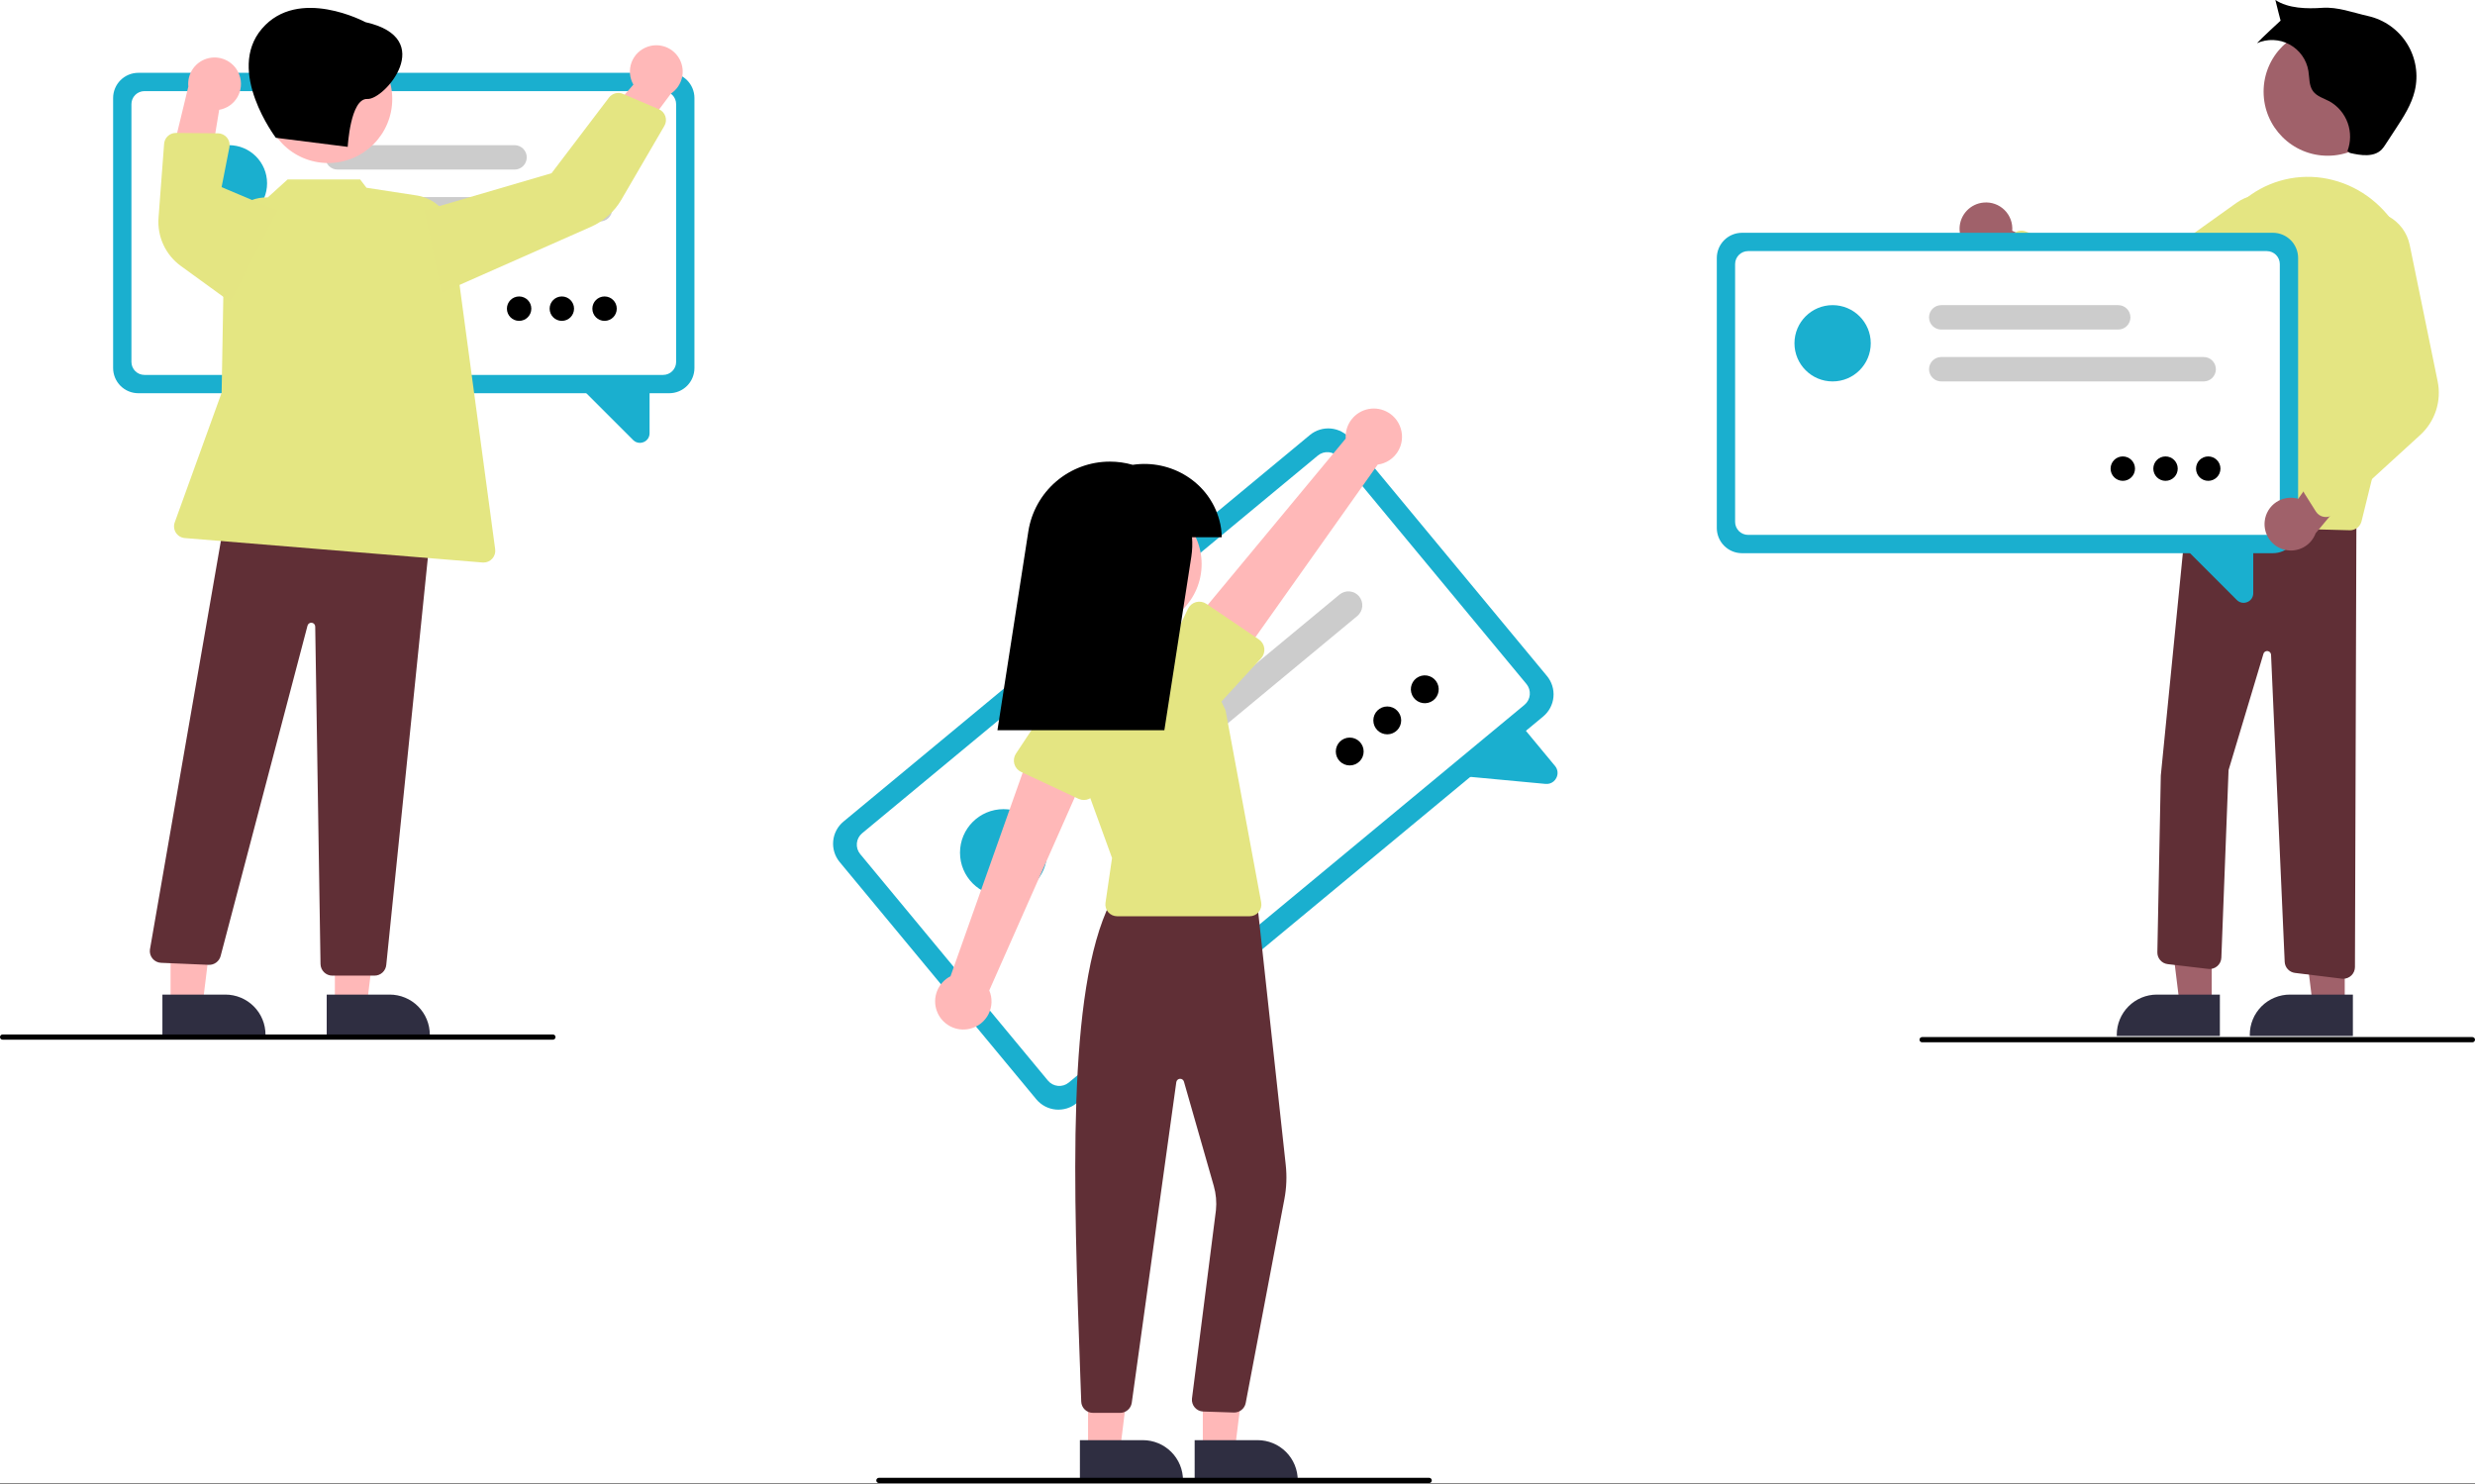 <svg width="949" height="569" viewBox="0 0 949 569" fill="none" xmlns="http://www.w3.org/2000/svg">
<rect x="0" y="0" width="949" height="569" fill="#808080" stroke="none"/>
<g clip-path="url(#clip0_0:1)">
<rect width="949" height="568.653" fill="white"/>
<path d="M591.713 274.724L412.86 422.958C410.61 424.819 407.713 425.711 404.806 425.439C401.898 425.167 399.217 423.752 397.352 421.506L321.957 330.538C320.096 328.287 319.203 325.391 319.476 322.483C319.748 319.576 321.162 316.895 323.408 315.029L502.261 166.795C504.512 164.934 507.409 164.042 510.316 164.314C513.223 164.586 515.904 166.001 517.77 168.247L593.165 259.215C595.026 261.466 595.918 264.362 595.646 267.27C595.374 270.177 593.959 272.858 591.713 274.724Z" fill="#1AAFCF"/>
<path d="M584.546 270.26L409.804 415.087C408.645 416.045 407.153 416.505 405.655 416.365C404.157 416.225 402.776 415.496 401.815 414.339L329.828 327.482C328.869 326.323 328.409 324.831 328.55 323.333C328.69 321.835 329.418 320.454 330.576 319.493L505.317 174.666C506.477 173.708 507.969 173.248 509.467 173.388C510.964 173.528 512.345 174.257 513.306 175.414L585.294 262.271C586.253 263.43 586.712 264.922 586.572 266.42C586.432 267.918 585.703 269.299 584.546 270.26Z" fill="white"/>
<path d="M592.601 300.577L556.661 297.213L582.384 276.967L596.241 293.687C596.782 294.325 597.117 295.111 597.203 295.943C597.289 296.775 597.122 297.613 596.723 298.348C596.462 298.847 596.105 299.29 595.672 299.65C595.247 300 594.757 300.262 594.229 300.421C593.702 300.58 593.149 300.633 592.601 300.577Z" fill="#1AAFCF"/>
<path d="M520.428 236.202L432.029 309.467C431.489 309.914 430.866 310.251 430.196 310.458C429.526 310.665 428.822 310.738 428.123 310.672C427.425 310.607 426.747 310.405 426.127 310.077C425.507 309.749 424.957 309.303 424.51 308.763C424.062 308.223 423.725 307.6 423.518 306.93C423.312 306.26 423.239 305.556 423.304 304.858C423.37 304.159 423.572 303.481 423.899 302.861C424.227 302.241 424.673 301.691 425.213 301.244L513.612 227.979C514.152 227.531 514.775 227.194 515.445 226.987C516.115 226.781 516.819 226.708 517.518 226.773C518.216 226.839 518.894 227.041 519.514 227.368C520.134 227.696 520.684 228.142 521.131 228.682C521.579 229.222 521.916 229.845 522.122 230.515C522.329 231.185 522.402 231.89 522.337 232.588C522.271 233.286 522.069 233.965 521.742 234.585C521.414 235.205 520.967 235.754 520.428 236.202Z" fill="#CCCCCC"/>
<path d="M477.164 242.581L417.546 291.993C416.456 292.897 415.051 293.33 413.641 293.198C412.231 293.066 410.931 292.379 410.027 291.289C409.123 290.198 408.69 288.794 408.822 287.383C408.954 285.973 409.64 284.673 410.731 283.77L470.349 234.358C471.439 233.454 472.844 233.021 474.254 233.153C475.664 233.285 476.964 233.972 477.868 235.062C478.772 236.153 479.205 237.557 479.073 238.967C478.941 240.378 478.254 241.678 477.164 242.581Z" fill="#CCCCCC"/>
<path d="M384.787 343.635C394.003 343.635 401.475 336.163 401.475 326.947C401.475 317.73 394.003 310.259 384.787 310.259C375.57 310.259 368.099 317.73 368.099 326.947C368.099 336.163 375.57 343.635 384.787 343.635Z" fill="#1AAFCF"/>
<path d="M517.532 293.496C520.482 293.496 522.873 291.105 522.873 288.156C522.873 285.206 520.482 282.816 517.532 282.816C514.583 282.816 512.192 285.206 512.192 288.156C512.192 291.105 514.583 293.496 517.532 293.496Z" fill="black"/>
<path d="M531.923 281.569C534.872 281.569 537.263 279.178 537.263 276.229C537.263 273.28 534.872 270.889 531.923 270.889C528.974 270.889 526.583 273.28 526.583 276.229C526.583 279.178 528.974 281.569 531.923 281.569Z" fill="black"/>
<path d="M541.474 266.561C542.722 269.233 545.9 270.388 548.572 269.141C551.245 267.893 552.4 264.715 551.152 262.043C549.905 259.371 546.727 258.215 544.054 259.463C541.382 260.711 540.227 263.888 541.474 266.561Z" fill="black"/>
<path d="M461.198 556.214L473.458 556.213L479.29 508.925L461.196 508.926L461.198 556.214Z" fill="#FFB8B8"/>
<path d="M458.071 552.211L482.215 552.21H482.216C484.237 552.21 486.237 552.608 488.104 553.382C489.971 554.155 491.667 555.288 493.096 556.717C494.525 558.146 495.658 559.842 496.431 561.708C497.204 563.575 497.602 565.576 497.602 567.597V568.097L458.072 568.098L458.071 552.211Z" fill="#2F2E41"/>
<path d="M417.198 556.214L429.458 556.213L435.29 508.925L417.196 508.926L417.198 556.214Z" fill="#FFB8B8"/>
<path d="M414.071 552.211L438.215 552.21H438.216C440.237 552.21 442.237 552.608 444.104 553.382C445.971 554.155 447.667 555.288 449.096 556.717C450.525 558.146 451.658 559.842 452.431 561.708C453.204 563.575 453.602 565.576 453.602 567.597V568.097L414.072 568.098L414.071 552.211Z" fill="#2F2E41"/>
<path d="M429.501 541.745H429.499L419.073 541.742C417.907 541.746 416.785 541.295 415.946 540.485C415.106 539.675 414.616 538.57 414.578 537.404L414.25 528.283C411.614 455.343 408.889 379.919 425.767 346.019L425.9 345.752L481.78 343.729L492.998 446.641C493.477 451.03 493.302 455.467 492.478 459.805L477.648 537.953C477.447 539.013 476.873 539.965 476.029 540.636C475.185 541.308 474.128 541.654 473.051 541.611L461.34 541.231C460.727 541.207 460.125 541.058 459.572 540.792C459.019 540.527 458.525 540.151 458.122 539.688C457.719 539.225 457.416 538.685 457.229 538.1C457.043 537.515 456.978 536.899 457.039 536.288L466.238 464.009C466.551 460.889 466.268 457.738 465.403 454.725L453.962 414.73C453.868 414.4 453.662 414.112 453.381 413.914C453.099 413.717 452.758 413.622 452.415 413.647C452.072 413.671 451.747 413.812 451.496 414.047C451.245 414.282 451.082 414.596 451.034 414.936L433.958 537.864C433.804 538.938 433.27 539.922 432.452 540.634C431.633 541.347 430.586 541.741 429.501 541.745Z" fill="#602F36"/>
<path d="M436.183 240.842C449.748 240.842 460.745 229.845 460.745 216.281C460.745 202.716 449.748 191.72 436.183 191.72C422.619 191.72 411.622 202.716 411.622 216.281C411.622 229.845 422.619 240.842 436.183 240.842Z" fill="#FFB8B8"/>
<path d="M479.16 351.326H428.337C427.691 351.326 427.053 351.187 426.466 350.918C425.878 350.65 425.356 350.258 424.933 349.769C424.511 349.281 424.198 348.707 424.017 348.087C423.836 347.467 423.791 346.815 423.884 346.176L426.395 328.979L411.651 288.426C410.129 284.239 409.563 279.765 409.996 275.331C410.428 270.898 411.848 266.617 414.15 262.804C416.452 258.99 419.579 255.74 423.301 253.293C427.024 250.845 431.246 249.262 435.66 248.659C441.948 247.782 448.353 248.941 453.935 251.967C459.517 254.993 463.983 259.727 466.681 265.475L469.919 272.365L483.585 346.006C483.705 346.655 483.681 347.323 483.515 347.962C483.348 348.601 483.043 349.196 482.62 349.704C482.198 350.211 481.669 350.62 481.071 350.901C480.473 351.181 479.821 351.326 479.16 351.326H479.16Z" fill="#E4E582"/>
<path d="M371.874 394.462C373.404 394.107 374.837 393.421 376.073 392.451C377.309 391.482 378.317 390.254 379.027 388.853C379.736 387.452 380.13 385.912 380.181 384.343C380.231 382.773 379.937 381.211 379.318 379.768L418.921 290.296L396.266 284.59L364.462 374.332C362.106 375.532 360.271 377.554 359.306 380.016C358.341 382.478 358.313 385.208 359.227 387.689C360.14 390.171 361.932 392.23 364.263 393.479C366.594 394.727 369.302 395.077 371.874 394.462H371.874Z" fill="#FFB8B8"/>
<path d="M413.56 306.297L391.526 295.984C390.899 295.69 390.343 295.265 389.895 294.737C389.448 294.209 389.119 293.591 388.931 292.925C388.744 292.259 388.703 291.56 388.81 290.876C388.917 290.192 389.17 289.539 389.552 288.962L402.942 268.739C404.463 265.542 407.189 263.079 410.523 261.888C413.857 260.697 417.527 260.877 420.729 262.387C423.931 263.897 426.404 266.615 427.606 269.945C428.807 273.275 428.64 276.946 427.14 280.153L420.216 303.316C420.018 303.979 419.679 304.591 419.222 305.112C418.766 305.632 418.202 306.048 417.571 306.331C416.939 306.614 416.254 306.757 415.562 306.751C414.869 306.746 414.187 306.591 413.56 306.297H413.56Z" fill="#E4E582"/>
<path d="M537.075 164.224C537.553 165.72 537.698 167.302 537.498 168.86C537.299 170.418 536.76 171.913 535.92 173.24C535.08 174.567 533.96 175.694 532.637 176.541C531.315 177.388 529.823 177.935 528.266 178.143L471.697 257.978L455.195 241.441L515.989 168.166C515.813 165.528 516.611 162.917 518.231 160.827C519.851 158.738 522.182 157.315 524.781 156.829C527.38 156.343 530.067 156.828 532.333 158.191C534.599 159.553 536.286 161.7 537.075 164.224Z" fill="#FFB8B8"/>
<path d="M484.779 248.607C484.86 249.294 484.791 249.991 484.578 250.65C484.365 251.308 484.012 251.913 483.544 252.423L467.195 270.232C465.209 273.165 462.142 275.19 458.665 275.865C455.188 276.539 451.586 275.808 448.648 273.83C445.71 271.852 443.676 268.79 442.992 265.316C442.308 261.841 443.03 258.236 444.999 255.293L455.512 233.435C455.812 232.812 456.243 232.26 456.775 231.818C457.308 231.375 457.929 231.053 458.598 230.873C459.266 230.693 459.965 230.658 460.648 230.773C461.331 230.887 461.981 231.147 462.554 231.535L482.696 245.179C483.269 245.567 483.752 246.074 484.112 246.665C484.471 247.257 484.699 247.919 484.779 248.607Z" fill="#E4E582"/>
<path d="M468.455 206C468.439 203.777 468.131 201.566 467.536 199.424C463.579 184.802 448.971 176.025 434.311 178.228C431.46 177.41 428.509 176.997 425.543 177C417.998 177 410.701 179.698 404.971 184.607C399.241 189.515 395.455 196.311 394.297 203.767L382.455 280H446.455L456.789 213.475C457.172 211.002 457.263 208.493 457.058 206H468.455Z" fill="black"/>
<path d="M548 568.653H337C336.735 568.653 336.48 568.547 336.293 568.36C336.105 568.172 336 567.918 336 567.653C336 567.388 336.105 567.133 336.293 566.946C336.48 566.758 336.735 566.653 337 566.653H548C548.265 566.653 548.52 566.758 548.707 566.946C548.895 567.133 549 567.388 549 567.653C549 567.918 548.895 568.172 548.707 568.36C548.52 568.547 548.265 568.653 548 568.653Z" fill="black"/>
<path d="M760.57 77.668C762.034 77.527 763.51 77.708 764.896 78.2C766.281 78.692 767.542 79.481 768.589 80.512C769.637 81.544 770.445 82.792 770.958 84.17C771.471 85.548 771.675 87.022 771.557 88.487L804.264 102.882L788.662 112.953L759.995 97.739C757.546 97.377 755.316 96.129 753.726 94.233C752.136 92.336 751.296 89.922 751.367 87.448C751.438 84.974 752.414 82.611 754.111 80.809C755.807 79.006 758.105 77.889 760.57 77.668V77.668Z" fill="#A0616A"/>
<path d="M892.502 59.711C906.067 59.711 917.063 48.714 917.063 35.15C917.063 21.585 906.067 10.589 892.502 10.589C878.937 10.589 867.941 21.585 867.941 35.15C867.941 48.714 878.937 59.711 892.502 59.711Z" fill="#A0616A"/>
<path d="M848.05 385.364L835.79 385.363L829.958 338.075L848.052 338.076L848.05 385.364Z" fill="#A0616A"/>
<path d="M851.176 397.248L811.646 397.246V396.746C811.646 394.726 812.044 392.725 812.817 390.858C813.59 388.991 814.724 387.295 816.152 385.866C817.581 384.438 819.277 383.304 821.144 382.531C823.011 381.758 825.012 381.36 827.032 381.36H827.033L851.177 381.361L851.176 397.248Z" fill="#2F2E41"/>
<path d="M899.05 385.364L886.79 385.363L880.958 338.075L899.052 338.076L899.05 385.364Z" fill="#A0616A"/>
<path d="M902.176 397.248L862.646 397.246V396.746C862.646 394.726 863.044 392.725 863.817 390.858C864.59 388.991 865.724 387.295 867.152 385.866C868.581 384.438 870.277 383.304 872.144 382.531C874.011 381.758 876.012 381.36 878.032 381.36H878.033L902.177 381.361L902.176 397.248Z" fill="#2F2E41"/>
<path d="M898.469 375.292C898.285 375.292 898.102 375.28 897.92 375.258L879.974 373.049C878.923 372.921 877.951 372.426 877.229 371.651C876.507 370.876 876.083 369.871 876.03 368.813L870.8 251.05C870.782 250.716 870.654 250.397 870.434 250.145C870.214 249.892 869.916 249.721 869.588 249.657C869.259 249.593 868.919 249.641 868.621 249.793C868.323 249.945 868.084 250.193 867.943 250.496L854.509 295.28L851.742 367.217C851.718 367.837 851.566 368.446 851.296 369.005C851.025 369.563 850.642 370.06 850.171 370.463C849.699 370.867 849.148 371.168 848.555 371.349C847.961 371.529 847.336 371.585 846.719 371.512L831.179 369.683C830.068 369.555 829.044 369.017 828.309 368.174C827.574 367.331 827.18 366.244 827.206 365.126L828.525 297.412L839.054 191.12L839.524 191.138L903.546 193.605L902.969 370.807C902.965 371.998 902.489 373.138 901.646 373.979C900.802 374.82 899.66 375.292 898.469 375.292H898.469Z" fill="#602F36"/>
<path d="M901.12 203.318C901.081 203.318 901.042 203.318 901.003 203.317L836.524 201.628C835.892 201.611 835.27 201.462 834.7 201.189C834.13 200.916 833.623 200.526 833.214 200.045C832.804 199.563 832.501 199.001 832.323 198.394C832.145 197.787 832.097 197.15 832.183 196.523L844.573 105.332C845.346 99.175 847.41 93.25 850.629 87.944C853.848 82.638 858.149 78.071 863.253 74.54C867.742 71.45 872.841 69.356 878.207 68.399C883.572 67.442 889.08 67.645 894.361 68.993C916.867 74.696 930.369 98.863 924.458 122.865L905.49 199.895C905.245 200.869 904.683 201.735 903.892 202.355C903.1 202.975 902.125 203.314 901.12 203.318Z" fill="#E4E582"/>
<path d="M816.53 130.904C812.281 130.909 808.123 129.674 804.566 127.35L766.963 102.68C766.413 102.319 765.948 101.841 765.603 101.281C765.257 100.721 765.038 100.092 764.962 99.438C764.886 98.784 764.954 98.122 765.162 97.497C765.37 96.873 765.712 96.301 766.165 95.823L771.829 89.843C772.447 89.187 773.248 88.733 774.127 88.539C775.007 88.345 775.925 88.421 776.761 88.756L818.762 105.481L857.671 77.695C859.491 76.396 861.56 75.489 863.748 75.031C865.936 74.572 868.196 74.573 870.383 75.033C872.571 75.493 874.64 76.403 876.458 77.703C878.276 79.004 879.805 80.668 880.947 82.59C882.089 84.512 882.819 86.65 883.092 88.869C883.366 91.088 883.175 93.339 882.533 95.481C881.891 97.622 880.812 99.607 879.363 101.31C877.915 103.013 876.128 104.396 874.117 105.373L826.029 128.73C823.068 130.165 819.82 130.908 816.53 130.904Z" fill="#E4E582"/>
<path d="M901.012 58.638C905.203 59.627 910.258 60.386 913.252 57.293C913.783 56.709 914.257 56.076 914.668 55.403L918.583 49.425C921.583 44.846 924.635 40.148 925.904 34.824C926.633 31.764 926.747 28.59 926.24 25.486C925.732 22.382 924.613 19.41 922.947 16.742C921.281 14.074 919.101 11.764 916.535 9.946C913.968 8.127 911.066 6.837 907.997 6.15C902.151 4.841 896.431 2.589 890.455 3C884.479 3.411 877.47 3.276 872.455 -3.05176e-05C872.768 1.46 874.457 7.913 874.457 7.913C874.457 7.913 866.916 14.832 865.403 16.557C867.383 15.68 869.538 15.267 871.702 15.353C873.866 15.438 875.981 16.018 877.886 17.048C879.791 18.079 881.434 19.532 882.689 21.297C883.944 23.062 884.778 25.091 885.126 27.228C885.555 29.854 885.303 32.766 886.863 34.922C888.347 36.971 891.008 37.69 893.245 38.873C896.469 40.71 898.931 43.639 900.187 47.131C901.442 50.623 901.408 54.448 900.092 57.918L901.012 58.638Z" fill="black"/>
<path d="M871.523 212.115H667.934C665.374 212.112 662.921 211.094 661.111 209.284C659.301 207.475 658.284 205.021 658.281 202.462V98.912C658.284 96.353 659.301 93.899 661.111 92.09C662.921 90.28 665.374 89.262 667.934 89.259H871.523C874.082 89.262 876.536 90.28 878.346 92.09C880.155 93.899 881.173 96.353 881.176 98.912V202.462C881.173 205.021 880.155 207.475 878.346 209.284C876.536 211.094 874.082 212.112 871.523 212.115Z" fill="#1AAFCF"/>
<path d="M869.183 205.094H670.274C668.955 205.093 667.691 204.569 666.759 203.636C665.827 202.704 665.302 201.44 665.301 200.122V101.252C665.302 99.934 665.827 98.67 666.759 97.737C667.691 96.805 668.955 96.281 670.274 96.279H869.183C870.501 96.281 871.765 96.805 872.698 97.737C873.63 98.67 874.154 99.934 874.156 101.252V200.122C874.154 201.44 873.63 202.704 872.698 203.636C871.765 204.569 870.501 205.093 869.183 205.094Z" fill="white"/>
<path d="M857.664 230.057L835.293 207.687L863.973 208.412V227.443C863.981 228.176 863.767 228.894 863.36 229.503C862.953 230.113 862.371 230.585 861.691 230.858C861.236 231.049 860.747 231.148 860.254 231.149C859.771 231.147 859.294 231.05 858.849 230.862C858.405 230.675 858.002 230.401 857.664 230.057Z" fill="#1AAFCF"/>
<path d="M844.965 146.253H744.34C743.099 146.253 741.908 145.76 741.03 144.882C740.153 144.005 739.66 142.814 739.66 141.573C739.66 140.332 740.153 139.141 741.03 138.264C741.908 137.386 743.099 136.893 744.34 136.893H844.965C846.206 136.893 847.396 137.386 848.274 138.264C849.152 139.141 849.645 140.332 849.645 141.573C849.645 142.814 849.152 144.005 848.274 144.882C847.396 145.76 846.206 146.253 844.965 146.253Z" fill="#CCCCCC"/>
<path d="M812.203 126.362H744.34C743.725 126.363 743.115 126.243 742.547 126.008C741.978 125.773 741.461 125.429 741.026 124.994C740.591 124.559 740.245 124.043 740.01 123.475C739.774 122.906 739.653 122.297 739.653 121.682C739.653 121.067 739.774 120.458 740.01 119.89C740.245 119.321 740.591 118.805 741.026 118.37C741.461 117.936 741.978 117.591 742.547 117.356C743.115 117.121 743.725 117.001 744.34 117.002H812.203C813.444 117.002 814.635 117.495 815.512 118.373C816.39 119.25 816.883 120.441 816.883 121.682C816.883 122.923 816.39 124.114 815.512 124.992C814.635 125.869 813.444 126.362 812.203 126.362Z" fill="#CCCCCC"/>
<path d="M702.686 146.253C710.763 146.253 717.311 139.705 717.311 131.628C717.311 123.55 710.763 117.002 702.686 117.002C694.608 117.002 688.06 123.55 688.06 131.628C688.06 139.705 694.608 146.253 702.686 146.253Z" fill="#1AAFCF"/>
<path d="M813.955 184.372C816.54 184.372 818.635 182.277 818.635 179.692C818.635 177.107 816.54 175.012 813.955 175.012C811.37 175.012 809.275 177.107 809.275 179.692C809.275 182.277 811.37 184.372 813.955 184.372Z" fill="black"/>
<path d="M830.336 184.372C832.921 184.372 835.016 182.277 835.016 179.692C835.016 177.107 832.921 175.012 830.336 175.012C827.751 175.012 825.656 177.107 825.656 179.692C825.656 182.277 827.751 184.372 830.336 184.372Z" fill="black"/>
<path d="M846.716 184.372C849.301 184.372 851.397 182.277 851.397 179.692C851.397 177.107 849.301 175.012 846.716 175.012C844.132 175.012 842.036 177.107 842.036 179.692C842.036 182.277 844.132 184.372 846.716 184.372Z" fill="black"/>
<path d="M868.371 199.8C868.532 198.339 869.012 196.931 869.777 195.676C870.541 194.42 871.572 193.347 872.796 192.533C874.02 191.719 875.408 191.183 876.861 190.963C878.315 190.743 879.799 190.845 881.209 191.261L901.993 162.191L908.658 179.524L887.899 204.471C887.044 206.794 885.366 208.722 883.184 209.89C881.002 211.058 878.468 211.386 876.06 210.81C873.653 210.234 871.541 208.795 870.124 206.766C868.706 204.737 868.083 202.259 868.371 199.8H868.371Z" fill="#A0616A"/>
<path d="M892.178 198.232C891.851 198.259 891.522 198.251 891.197 198.207C890.544 198.12 889.919 197.89 889.365 197.534C888.811 197.178 888.342 196.705 887.992 196.147L883.6 189.179C883.117 188.418 882.874 187.529 882.904 186.629C882.934 185.728 883.235 184.858 883.768 184.131L910.37 147.577L893.079 103.001C891.535 99.079 891.593 94.707 893.241 90.828C894.89 86.948 897.997 83.872 901.893 82.262C904.094 81.339 906.472 80.915 908.857 81.021C911.241 81.126 913.573 81.759 915.683 82.874C917.794 83.989 919.632 85.557 921.064 87.466C922.496 89.376 923.487 91.579 923.966 93.918L934.694 146.291C935.44 149.984 935.22 153.808 934.055 157.392C932.89 160.975 930.819 164.197 928.043 166.745L894.833 197.071C894.101 197.741 893.167 198.149 892.178 198.232Z" fill="#E4E582"/>
<path d="M948 399.653H737C736.735 399.653 736.48 399.547 736.293 399.36C736.105 399.172 736 398.918 736 398.653C736 398.388 736.105 398.133 736.293 397.946C736.48 397.758 736.735 397.653 737 397.653H948C948.265 397.653 948.52 397.758 948.707 397.946C948.895 398.133 949 398.388 949 398.653C949 398.918 948.895 399.172 948.707 399.36C948.52 399.547 948.265 399.653 948 399.653Z" fill="black"/>
<path d="M256.618 150.776H53.028C50.469 150.773 48.015 149.755 46.206 147.946C44.396 146.136 43.378 143.682 43.375 141.123V37.574C43.378 35.014 44.396 32.561 46.206 30.751C48.015 28.941 50.469 27.923 53.028 27.921H256.618C259.177 27.923 261.63 28.941 263.44 30.751C265.25 32.561 266.268 35.014 266.271 37.574V141.123C266.268 143.683 265.25 146.136 263.44 147.946C261.63 149.755 259.177 150.773 256.618 150.776Z" fill="#1AAFCF"/>
<path d="M254.277 143.756H55.368C54.05 143.754 52.786 143.23 51.854 142.298C50.921 141.366 50.397 140.102 50.395 138.783V39.914C50.397 38.595 50.921 37.331 51.854 36.399C52.786 35.467 54.05 34.942 55.368 34.941H254.277C255.596 34.942 256.86 35.467 257.792 36.399C258.724 37.331 259.249 38.595 259.25 39.914V138.783C259.249 140.102 258.724 141.366 257.792 142.298C256.86 143.23 255.596 143.754 254.277 143.756Z" fill="white"/>
<path d="M242.758 168.718L220.388 146.348L249.068 147.073V166.105C249.075 166.837 248.862 167.555 248.455 168.165C248.048 168.774 247.466 169.246 246.786 169.519C246.331 169.71 245.842 169.809 245.348 169.81C244.866 169.809 244.388 169.711 243.944 169.524C243.499 169.336 243.096 169.063 242.758 168.718Z" fill="#1AAFCF"/>
<path d="M230.059 84.915H129.434C128.193 84.915 127.003 84.421 126.125 83.544C125.247 82.666 124.754 81.476 124.754 80.234C124.754 78.993 125.247 77.803 126.125 76.925C127.003 76.047 128.193 75.554 129.434 75.554H230.059C231.3 75.554 232.491 76.047 233.368 76.925C234.246 77.803 234.739 78.993 234.739 80.234C234.739 81.476 234.246 82.666 233.368 83.544C232.491 84.421 231.3 84.915 230.059 84.915Z" fill="#CCCCCC"/>
<path d="M197.298 65.024H129.434C128.193 65.024 127.003 64.531 126.125 63.653C125.247 62.775 124.754 61.585 124.754 60.343C124.754 59.102 125.247 57.912 126.125 57.034C127.003 56.156 128.193 55.663 129.434 55.663H197.298C198.539 55.663 199.729 56.156 200.607 57.034C201.485 57.912 201.978 59.102 201.978 60.343C201.978 61.585 201.485 62.775 200.607 63.653C199.729 64.531 198.539 65.024 197.298 65.024Z" fill="#CCCCCC"/>
<path d="M87.78 84.915C95.858 84.915 102.406 78.367 102.406 70.289C102.406 62.211 95.858 55.663 87.78 55.663C79.703 55.663 73.154 62.211 73.154 70.289C73.154 78.367 79.703 84.915 87.78 84.915Z" fill="#1AAFCF"/>
<path d="M199.049 123.033C201.634 123.033 203.73 120.938 203.73 118.353C203.73 115.768 201.634 113.673 199.049 113.673C196.465 113.673 194.369 115.768 194.369 118.353C194.369 120.938 196.465 123.033 199.049 123.033Z" fill="black"/>
<path d="M215.43 123.033C218.015 123.033 220.11 120.938 220.11 118.353C220.11 115.768 218.015 113.673 215.43 113.673C212.845 113.673 210.75 115.768 210.75 118.353C210.75 120.938 212.845 123.033 215.43 123.033Z" fill="black"/>
<path d="M231.811 123.033C234.396 123.033 236.491 120.938 236.491 118.353C236.491 115.768 234.396 113.673 231.811 113.673C229.226 113.673 227.131 115.768 227.131 118.353C227.131 120.938 229.226 123.033 231.811 123.033Z" fill="black"/>
<path d="M248.174 17.971C246.791 18.469 245.534 19.265 244.491 20.301C243.449 21.337 242.646 22.59 242.14 23.97C241.634 25.35 241.436 26.824 241.561 28.289C241.686 29.754 242.131 31.173 242.864 32.448L219.444 59.438L237.853 61.877L257.271 35.872C259.33 34.499 260.814 32.418 261.441 30.023C262.068 27.629 261.795 25.088 260.674 22.881C259.552 20.675 257.661 18.956 255.357 18.052C253.053 17.146 250.498 17.118 248.174 17.971Z" fill="#FFB8B8"/>
<path d="M91.798 28.777C92.298 30.16 92.488 31.635 92.356 33.099C92.223 34.563 91.772 35.98 91.032 37.251C90.293 38.522 89.284 39.615 88.077 40.453C86.869 41.292 85.493 41.856 84.044 42.105L78.216 77.361L64.588 64.746L72.212 33.2C71.955 30.739 72.61 28.268 74.053 26.257C75.496 24.246 77.626 22.834 80.04 22.289C82.454 21.744 84.985 22.103 87.152 23.299C89.319 24.495 90.972 26.444 91.798 28.777V28.777Z" fill="#FFB8B8"/>
<path d="M128.399 385.364L140.659 385.363L146.491 338.075L128.397 338.076L128.399 385.364Z" fill="#FFB8B8"/>
<path d="M125.272 381.361L149.415 381.36H149.416C151.437 381.36 153.438 381.758 155.305 382.531C157.171 383.304 158.868 384.438 160.296 385.866C161.725 387.295 162.858 388.991 163.632 390.858C164.405 392.725 164.803 394.726 164.803 396.746V397.246L125.272 397.248L125.272 381.361Z" fill="#2F2E41"/>
<path d="M65.399 385.364L77.659 385.363L83.491 338.075L65.397 338.076L65.399 385.364Z" fill="#FFB8B8"/>
<path d="M62.272 381.361L86.415 381.36H86.416C88.437 381.36 90.438 381.758 92.305 382.531C94.171 383.304 95.868 384.438 97.296 385.866C98.725 387.295 99.859 388.991 100.632 390.858C101.405 392.725 101.803 394.726 101.803 396.746V397.246L62.272 397.248L62.272 381.361Z" fill="#2F2E41"/>
<path d="M125.84 62.508C139.404 62.508 150.401 51.512 150.401 37.947C150.401 24.382 139.404 13.386 125.84 13.386C112.275 13.386 101.279 24.382 101.279 37.947C101.279 51.512 112.275 62.508 125.84 62.508Z" fill="#FFB8B8"/>
<path d="M122.896 369.655L120.865 240.248C120.86 239.882 120.721 239.531 120.475 239.26C120.229 238.99 119.892 238.818 119.528 238.779C119.165 238.739 118.799 238.833 118.5 239.044C118.201 239.255 117.99 239.568 117.906 239.924L84.615 366.5C84.364 367.513 83.773 368.409 82.941 369.039C82.109 369.669 81.087 369.993 80.044 369.959L61.754 369.177C61.132 369.15 60.522 368.995 59.964 368.721C59.405 368.446 58.909 368.059 58.508 367.584C58.106 367.108 57.808 366.554 57.631 365.958C57.455 365.361 57.404 364.734 57.482 364.116L85.73 201.458L85.788 200.999L164.47 204.722L164.984 204.745L148.111 369.925C148.023 371.056 147.512 372.112 146.681 372.884C145.849 373.656 144.758 374.087 143.624 374.091H127.395C126.214 374.086 125.082 373.619 124.241 372.79C123.4 371.961 122.917 370.835 122.896 369.655Z" fill="#602F36"/>
<path d="M185.04 215.684L70.863 206.314C70.173 206.257 69.507 206.043 68.914 205.687C68.321 205.331 67.818 204.843 67.445 204.261C67.071 203.679 66.836 203.019 66.759 202.332C66.682 201.645 66.764 200.949 66.999 200.299L84.98 150.587L86.014 91.584C86.052 89.442 86.514 87.329 87.375 85.368C88.236 83.406 89.477 81.634 91.027 80.156C92.578 78.678 94.406 77.522 96.407 76.756C98.407 75.99 100.54 75.629 102.681 75.694L110.274 68.811H138.094L140.516 71.987L159.874 74.961C163.321 75.505 166.503 77.144 168.948 79.635C171.394 82.126 172.973 85.337 173.454 88.794L189.868 210.599C189.953 211.234 189.902 211.881 189.718 212.495C189.533 213.109 189.219 213.676 188.798 214.159C188.376 214.642 187.856 215.029 187.272 215.295C186.689 215.561 186.055 215.699 185.414 215.699C185.29 215.699 185.165 215.695 185.04 215.684Z" fill="#E4E682"/>
<path d="M162.794 80.681L211.478 66.417L233.511 37.409C234.117 36.61 234.973 36.037 235.943 35.781C236.913 35.524 237.941 35.599 238.863 35.993L252.619 41.873C253.206 42.124 253.732 42.496 254.164 42.966C254.595 43.436 254.922 43.992 255.123 44.597C255.323 45.203 255.392 45.844 255.326 46.478C255.26 47.112 255.06 47.726 254.738 48.277L238.273 76.532C235.592 81.154 231.51 84.805 226.619 86.955L169.358 112.268L162.794 80.681Z" fill="#E4E582"/>
<path d="M69.393 102.018C66.484 99.922 64.163 97.112 62.656 93.858C61.149 90.604 60.506 87.017 60.789 83.443L62.926 55.135C63.014 54.004 63.524 52.948 64.356 52.177C65.188 51.406 66.279 50.977 67.413 50.974H67.453L83.585 51.117C84.246 51.123 84.897 51.275 85.493 51.561C86.088 51.847 86.614 52.261 87.032 52.773C87.449 53.285 87.749 53.883 87.91 54.524C88.07 55.166 88.088 55.834 87.961 56.483L84.968 71.754L106.328 80.779L88.341 115.773L69.393 102.018Z" fill="#E4E582"/>
<path d="M140.128 8.496C140.128 8.496 114.443 -5.334 100.443 10.989C86.443 27.311 105.777 52.836 105.777 52.836L133.325 56.31C133.325 56.31 134.325 37.584 140.884 37.947C147.443 38.311 167.813 14.681 140.128 8.496Z" fill="black"/>
<path d="M212 398.653H1C0.735 398.653 0.48 398.547 0.293 398.36C0.105 398.172 0 397.918 0 397.653C0 397.388 0.105 397.133 0.293 396.946C0.48 396.758 0.735 396.653 1 396.653H212C212.265 396.653 212.52 396.758 212.707 396.946C212.895 397.133 213 397.388 213 397.653C213 397.918 212.895 398.172 212.707 398.36C212.52 398.547 212.265 398.653 212 398.653Z" fill="black"/>
</g>
<defs>
<clipPath id="clip0_0:1">
<rect width="949" height="568.653" fill="white"/>
</clipPath>
</defs>
</svg>
